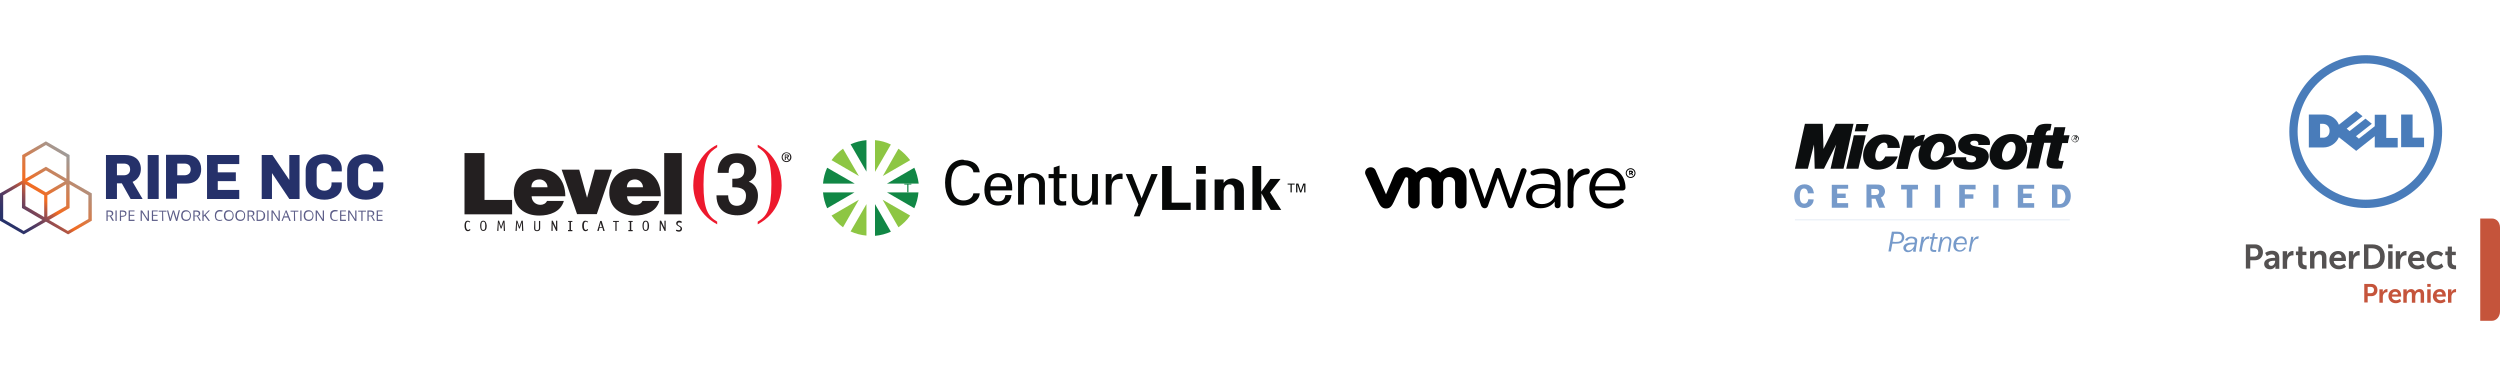 <svg xmlns="http://www.w3.org/2000/svg" xmlns:xlink="http://www.w3.org/1999/xlink" id="Capa_1" x="0px" y="0px" viewBox="0 0 1024 154" style="enable-background:new 0 0 1024 154;" xml:space="preserve"><style type="text/css">	.st0{fill:#25316A;}	.st1{fill:url(#SVGID_1_);}	.st2{fill:#5B5C87;}	.st3{fill:#231F20;}	.st4{fill:#ED192D;}	.st5{fill:#060807;}	.st6{fill:#8DC643;}	.st7{fill:#118745;}	.st8{fill:#497CBA;}	.st9{fill:#C5543B;}	.st10{fill:#545151;}	.st11{fill:#769ACA;}	.st12{fill:none;stroke:#769ACA;stroke-width:7.754546e-02;stroke-miterlimit:2.613;}	.st13{fill:#0C0E0F;}</style><g>	<g>		<g>			<path class="st0" d="M53.5,81.5l-3.6-6.4h-2v6.4h-4.5v-18h7.9c1.8,0,3.2,0.4,4.3,1.2c1.4,1,2.1,2.7,2.1,4.5    c0,2.2-1.1,4.3-3.4,5.3l4.1,7H53.5z M50.7,67h-2.8v4.8h2.8c1.6,0,2.6-0.9,2.6-2.4C53.3,67.7,52.2,67,50.7,67z"></path>			<path class="st0" d="M60.5,81.5v-18H65v18H60.5z"></path>			<path class="st0" d="M76.3,75.2h-3.8v6.2h-4.5v-18h8.1c4,0,6.3,2.4,6.3,5.8C82.5,72.2,80.7,75.2,76.3,75.2z M75.5,67h-2.9v4.8    h2.9c1.5,0,2.6-0.8,2.6-2.4C78.1,67.8,77.1,67,75.5,67z"></path>			<path class="st0" d="M84.8,81.5v-18H98v3.7h-8.8v3.4h7.4v3.6h-7.4v3.6h8.8v3.7H84.8z"></path>			<path class="st0" d="M118.5,81.5l-7.1-10.6h0v10.6h-4.2v-18h4.4l6.9,10.2h0V63.5h4.2v18H118.5z"></path>			<path class="st0" d="M132.9,81.8c-4,0-7.7-2-7.7-6.5v-5.5c0-4.4,3.6-6.6,7.5-6.6c3.5,0,7.3,1.8,7.3,5.9v1.1h-4.2v-0.7    c0-1.9-1.6-2.7-3-2.7c-1.6,0-3.1,0.8-3.1,2.9v5.5c0,1.8,1.3,2.9,3.2,2.9c1.4,0,2.9-0.8,2.9-2.7v-0.7h4.2v1.2    C140.1,80,136.4,81.8,132.9,81.8z"></path>			<path class="st0" d="M149.9,81.8c-4,0-7.7-2-7.7-6.5v-5.5c0-4.4,3.6-6.6,7.5-6.6c3.5,0,7.3,1.8,7.3,5.9v1.1h-4.2v-0.7    c0-1.9-1.6-2.7-3-2.7c-1.6,0-3.1,0.8-3.1,2.9v5.5c0,1.8,1.3,2.9,3.2,2.9c1.4,0,2.9-0.8,2.9-2.7v-0.7h4.2v1.1    C157.1,80,153.3,81.8,149.9,81.8z"></path>		</g>	</g>			<linearGradient id="SVGID_1_" gradientUnits="userSpaceOnUse" x1="4.919" y1="58.726" x2="32.636" y2="86.442" gradientTransform="matrix(1 0 0 -1 0 154.11)">		<stop offset="0" style="stop-color:#25316A"></stop>		<stop offset="6.051821e-02" style="stop-color:#293269"></stop>		<stop offset="0.122" style="stop-color:#343468"></stop>		<stop offset="0.183" style="stop-color:#453764"></stop>		<stop offset="0.245" style="stop-color:#5B3C60"></stop>		<stop offset="0.306" style="stop-color:#764459"></stop>		<stop offset="0.368" style="stop-color:#964D4F"></stop>		<stop offset="0.429" style="stop-color:#BF5A3D"></stop>		<stop offset="0.487" style="stop-color:#F36C21"></stop>		<stop offset="1" style="stop-color:#9C9C9C"></stop>	</linearGradient>	<path class="st1" d="M28.5,74L28.5,74V63.5l-9.7-5.6l-9.7,5.6V74v0L0,79.2v11.2l9.7,5.6l9.1-5.2l9.1,5.2l9.7-5.6V79.2L28.5,74z   M18.8,78.8l-7.7-4.5l7.7-4.5l7.7,4.5L18.8,78.8z M10.4,75.5l7.7,4.5v8.9l-7.7-4.5L10.4,75.5z M19.4,80l7.7-4.5v8.9l-7.7,4.4V80z   M10.4,64.3l8.4-4.9l8.4,4.9v8.9l-8.4-4.9l-8.4,4.9L10.4,64.3z M1.3,89.7V80l7.7-4.5v9.7l8.4,4.9l-7.7,4.5L1.3,89.7z M36.2,89.7  l-8.4,4.9l-7.7-4.5l8.4-4.9v-9.7l7.7,4.5L36.2,89.7z"></path>	<g>		<path class="st2" d="M44.1,88.7v1.8h-0.5v-4.3h1.2c0.5,0,0.9,0.1,1.2,0.3c0.2,0.2,0.4,0.5,0.4,0.9c0,0.6-0.3,0.9-0.9,1.1l1.2,1.9   H46l-1-1.8H44.1z M44.1,88.3h0.7c0.4,0,0.6-0.1,0.8-0.2s0.2-0.4,0.2-0.6c0-0.3-0.1-0.5-0.2-0.6s-0.4-0.2-0.8-0.2h-0.7V88.3z"></path>		<path class="st2" d="M47.3,90.5v-4.3h0.5v4.3H47.3z"></path>		<path class="st2" d="M51.8,87.4c0,0.4-0.2,0.8-0.4,1c-0.3,0.2-0.7,0.4-1.3,0.4h-0.5v1.7h-0.5v-4.3h1.1   C51.2,86.2,51.8,86.6,51.8,87.4z M49.5,88.4H50c0.4,0,0.8-0.1,1-0.2c0.2-0.1,0.3-0.4,0.3-0.7c0-0.3-0.1-0.5-0.3-0.6   c-0.2-0.1-0.5-0.2-0.9-0.2h-0.6L49.5,88.4L49.5,88.4z"></path>		<path class="st2" d="M55.1,90.5h-2.4v-4.3h2.4v0.4h-1.9V88H55v0.4h-1.8V90h1.9V90.5z"></path>		<path class="st2" d="M61,90.5h-0.6l-2.3-3.6h0c0,0.4,0,0.8,0,1.2v2.4h-0.5v-4.3h0.6l2.3,3.6h0c0,0,0-0.2,0-0.5c0-0.3,0-0.5,0-0.6   v-2.5H61V90.5z"></path>		<path class="st2" d="M64.6,90.5h-2.4v-4.3h2.4v0.4h-1.9V88h1.8v0.4h-1.8V90h1.9L64.6,90.5L64.6,90.5z"></path>		<path class="st2" d="M66.9,90.5h-0.5v-3.8H65v-0.4h3.2v0.4h-1.4L66.9,90.5L66.9,90.5z"></path>		<path class="st2" d="M72.6,90.5h-0.5l-0.9-2.9c0-0.1-0.1-0.3-0.1-0.5c0-0.2-0.1-0.3-0.1-0.4c0,0.3-0.1,0.5-0.2,0.9L70,90.5h-0.5   l-1.1-4.3h0.5l0.7,2.7c0.1,0.4,0.2,0.7,0.2,1c0-0.4,0.1-0.7,0.2-1.1l0.8-2.6h0.5l0.8,2.6c0.1,0.3,0.2,0.7,0.2,1   c0-0.3,0.1-0.6,0.2-1l0.7-2.7h0.5L72.6,90.5z"></path>		<path class="st2" d="M78.2,88.3c0,0.7-0.2,1.2-0.5,1.6c-0.3,0.4-0.8,0.6-1.5,0.6c-0.6,0-1.1-0.2-1.5-0.6c-0.3-0.4-0.5-0.9-0.5-1.6   c0-0.7,0.2-1.2,0.5-1.6c0.3-0.4,0.8-0.6,1.5-0.6c0.6,0,1.1,0.2,1.4,0.6C78,87.1,78.2,87.6,78.2,88.3z M74.8,88.3   c0,0.6,0.1,1,0.4,1.3s0.6,0.4,1.1,0.4c0.5,0,0.8-0.2,1.1-0.4c0.2-0.3,0.4-0.7,0.4-1.3s-0.1-1-0.4-1.3c-0.2-0.3-0.6-0.4-1.1-0.4   s-0.8,0.2-1.1,0.4C74.9,87.3,74.8,87.7,74.8,88.3z"></path>		<path class="st2" d="M79.7,88.7v1.8h-0.5v-4.3h1.2c0.5,0,0.9,0.1,1.2,0.3c0.2,0.2,0.4,0.5,0.4,0.9c0,0.6-0.3,0.9-0.9,1.1l1.2,1.9   h-0.6l-1-1.8H79.7z M79.7,88.3h0.7c0.4,0,0.6-0.1,0.8-0.2c0.2-0.1,0.2-0.4,0.2-0.6c0-0.3-0.1-0.5-0.2-0.6   c-0.2-0.1-0.4-0.2-0.8-0.2h-0.7V88.3z"></path>		<path class="st2" d="M86,90.5h-0.6l-1.6-2.1l-0.4,0.4v1.7h-0.5v-4.3h0.5v2.1l2-2.1h0.6L84.2,88L86,90.5z"></path>		<path class="st2" d="M90,86.6c-0.5,0-0.9,0.2-1.1,0.5s-0.4,0.7-0.4,1.3c0,0.6,0.1,1,0.4,1.3s0.6,0.4,1.1,0.4c0.3,0,0.7,0,1-0.2   v0.4c-0.3,0.1-0.7,0.2-1.1,0.2c-0.6,0-1.1-0.2-1.5-0.6C88.2,89.5,88,89,88,88.3c0-0.4,0.1-0.8,0.2-1.2c0.2-0.3,0.4-0.6,0.7-0.8   c0.3-0.2,0.7-0.3,1.1-0.3c0.4,0,0.9,0.1,1.2,0.2L91,86.7C90.7,86.6,90.4,86.6,90,86.6z"></path>		<path class="st2" d="M95.7,88.3c0,0.7-0.2,1.2-0.5,1.6c-0.3,0.4-0.8,0.6-1.5,0.6c-0.6,0-1.1-0.2-1.5-0.6c-0.3-0.4-0.5-0.9-0.5-1.6   c0-0.7,0.2-1.2,0.5-1.6c0.3-0.4,0.8-0.6,1.5-0.6c0.6,0,1.1,0.2,1.4,0.6C95.5,87.1,95.7,87.6,95.7,88.3z M92.3,88.3   c0,0.6,0.1,1,0.4,1.3s0.6,0.4,1.1,0.4c0.5,0,0.8-0.2,1.1-0.4c0.2-0.3,0.4-0.7,0.4-1.3s-0.1-1-0.4-1.3c-0.2-0.3-0.6-0.4-1.1-0.4   s-0.8,0.2-1.1,0.4C92.4,87.3,92.3,87.7,92.3,88.3z"></path>		<path class="st2" d="M100.4,88.3c0,0.7-0.2,1.2-0.5,1.6c-0.3,0.4-0.8,0.6-1.5,0.6c-0.6,0-1.1-0.2-1.5-0.6   c-0.3-0.4-0.5-0.9-0.5-1.6c0-0.7,0.2-1.2,0.5-1.6c0.3-0.4,0.8-0.6,1.5-0.6c0.6,0,1.1,0.2,1.4,0.6   C100.3,87.1,100.4,87.6,100.4,88.3z M97,88.3c0,0.6,0.1,1,0.4,1.3s0.6,0.4,1.1,0.4s0.8-0.2,1.1-0.4c0.2-0.3,0.4-0.7,0.4-1.3   s-0.1-1-0.4-1.3c-0.2-0.3-0.6-0.4-1.1-0.4c-0.5,0-0.8,0.2-1.1,0.4C97.1,87.3,97,87.7,97,88.3z"></path>		<path class="st2" d="M101.9,88.7v1.8h-0.5v-4.3h1.2c0.5,0,0.9,0.1,1.2,0.3s0.4,0.5,0.4,0.9c0,0.6-0.3,0.9-0.9,1.1l1.2,1.9h-0.6   l-1-1.8H101.9z M101.9,88.3h0.7c0.4,0,0.6-0.1,0.8-0.2c0.2-0.1,0.2-0.4,0.2-0.6c0-0.3-0.1-0.5-0.2-0.6c-0.2-0.1-0.4-0.2-0.8-0.2   h-0.7V88.3z"></path>		<path class="st2" d="M108.6,88.3c0,0.7-0.2,1.3-0.6,1.6c-0.4,0.4-0.9,0.6-1.7,0.6h-1.2v-4.3h1.3c0.7,0,1.2,0.2,1.5,0.6   C108.4,87.1,108.6,87.6,108.6,88.3z M108,88.3c0-0.6-0.1-1-0.4-1.3c-0.3-0.3-0.7-0.4-1.3-0.4h-0.7v3.4h0.6c0.6,0,1-0.2,1.3-0.4   C107.9,89.3,108,88.9,108,88.3z"></path>		<path class="st2" d="M109.5,90.5v-4.3h0.5v4.3H109.5z"></path>		<path class="st2" d="M114.6,90.5H114l-2.3-3.6h0c0,0.4,0,0.8,0,1.2v2.4h-0.5v-4.3h0.6l2.3,3.6h0c0,0,0-0.2,0-0.5   c0-0.3,0-0.5,0-0.6v-2.5h0.5L114.6,90.5L114.6,90.5z"></path>		<path class="st2" d="M118.5,90.5l-0.5-1.4h-1.7l-0.5,1.4h-0.5l1.7-4.3h0.4l1.7,4.3H118.5z M117.8,88.6l-0.5-1.3   c-0.1-0.2-0.1-0.4-0.2-0.6c0,0.2-0.1,0.4-0.2,0.6l-0.5,1.3H117.8z"></path>		<path class="st2" d="M120.9,90.5h-0.5v-3.8h-1.4v-0.4h3.2v0.4h-1.4L120.9,90.5L120.9,90.5z"></path>		<path class="st2" d="M123,90.5v-4.3h0.5v4.3H123z"></path>		<path class="st2" d="M128.4,88.3c0,0.7-0.2,1.2-0.5,1.6c-0.3,0.4-0.8,0.6-1.5,0.6c-0.6,0-1.1-0.2-1.5-0.6   c-0.3-0.4-0.5-0.9-0.5-1.6c0-0.7,0.2-1.2,0.5-1.6c0.3-0.4,0.8-0.6,1.5-0.6c0.6,0,1.1,0.2,1.4,0.6   C128.2,87.1,128.4,87.6,128.4,88.3z M125,88.3c0,0.6,0.1,1,0.4,1.3c0.2,0.3,0.6,0.4,1.1,0.4c0.5,0,0.8-0.2,1.1-0.4   c0.2-0.3,0.4-0.7,0.4-1.3s-0.1-1-0.4-1.3c-0.2-0.3-0.6-0.4-1.1-0.4c-0.5,0-0.8,0.2-1.1,0.4C125.1,87.3,125,87.7,125,88.3z"></path>		<path class="st2" d="M132.7,90.5h-0.6l-2.3-3.6h0c0,0.4,0,0.8,0,1.2v2.4h-0.5v-4.3h0.6l2.3,3.6h0c0,0,0-0.2,0-0.5   c0-0.3,0-0.5,0-0.6v-2.5h0.5L132.7,90.5L132.7,90.5z"></path>		<path class="st2" d="M137.3,86.6c-0.5,0-0.9,0.2-1.1,0.5c-0.3,0.3-0.4,0.7-0.4,1.3c0,0.6,0.1,1,0.4,1.3c0.3,0.3,0.6,0.4,1.1,0.4   c0.3,0,0.7,0,1-0.2v0.4c-0.3,0.1-0.7,0.2-1.1,0.2c-0.6,0-1.1-0.2-1.5-0.6c-0.3-0.4-0.5-0.9-0.5-1.6c0-0.4,0.1-0.8,0.2-1.2   s0.4-0.6,0.7-0.8c0.3-0.2,0.7-0.3,1.1-0.3c0.4,0,0.9,0.1,1.2,0.2l-0.2,0.4C138,86.6,137.6,86.6,137.3,86.6z"></path>		<path class="st2" d="M141.7,90.5h-2.4v-4.3h2.4v0.4h-1.9V88h1.8v0.4h-1.8V90h1.9V90.5z"></path>		<path class="st2" d="M146,90.5h-0.6l-2.3-3.6h0c0,0.4,0,0.8,0,1.2v2.4h-0.5v-4.3h0.6l2.3,3.6h0c0,0,0-0.2,0-0.5c0-0.3,0-0.5,0-0.6   v-2.5h0.5L146,90.5L146,90.5z"></path>		<path class="st2" d="M148.5,90.5H148v-3.8h-1.3v-0.4h3.2v0.4h-1.4L148.5,90.5L148.5,90.5z"></path>		<path class="st2" d="M151,88.7v1.8h-0.5v-4.3h1.2c0.5,0,0.9,0.1,1.2,0.3c0.2,0.2,0.4,0.5,0.4,0.9c0,0.6-0.3,0.9-0.9,1.1l1.2,1.9   H153l-1-1.8H151z M151,88.3h0.7c0.4,0,0.6-0.1,0.8-0.2c0.2-0.1,0.2-0.4,0.2-0.6c0-0.3-0.1-0.5-0.2-0.6c-0.2-0.1-0.4-0.2-0.8-0.2   H151V88.3z"></path>		<path class="st2" d="M156.7,90.5h-2.4v-4.3h2.4v0.4h-1.9V88h1.8v0.4h-1.8V90h1.9V90.5z"></path>	</g></g><g id="layer1" transform="translate(-125.642,-207.903)">	<path id="path2430" class="st3" d="M447.8,270.3c-1.1,0-2,0.8-2,2c0,1.1,0.8,2,2,2c1,0,2-0.8,2-2S448.9,270.3,447.8,270.3z   M315.9,270.6v25.1h19.5v-5.9h-11.3v-19.2H315.9z M397.7,270.6v25.1h7.2v-25.1H397.7z M447.8,270.6c0.9,0,1.5,0.7,1.5,1.6  c0,1-0.7,1.7-1.5,1.7c-1,0-1.6-0.8-1.6-1.7C446.3,271.3,447,270.6,447.8,270.6z M427.8,270.7c-5.6,0-8.2,3.3-8.2,8h4.5  c0-0.9,0-4.1,3.3-4.1c2.7,0,3.1,2.3,3.1,3.2c0,3.2-2.7,3.3-4.1,3.3h-0.8v3.5c2.3,0,5.6,0.1,5.6,3.5c0,2.7-1.7,4.1-3.7,4.1  c-3.3,0-3.6-3-3.6-4.3l0,0h-4.8c0,7.7,6.3,8.2,8.6,8.2c5,0,8.4-3.3,8.4-8c0-4.2-2.9-5.5-3.7-5.7v-0.1c1.4-0.6,3-2.2,3-4.7  C435.4,272.4,431.1,270.7,427.8,270.7z M447.1,271.2v2.2h0.4v-1h0.3l0.6,1h0.4l-0.6-1c0.3,0,0.6-0.2,0.6-0.6c0-0.4-0.3-0.6-0.8-0.6  H447.1z M447.4,271.5h0.4c0.2,0,0.5,0,0.5,0.3c0,0.3-0.2,0.3-0.5,0.3h-0.4V271.5z M346.4,277c-5.8,0-10.3,3.8-10.3,9.8  c0,6.1,4.5,9.4,10.4,9.4c4.3,0,8.8-1.5,10.1-6h-6.9c-0.5,1.1-1.6,1.6-2.7,1.6c-1.9,0-3.6-1.4-3.6-3.5h13.8  C357.2,281.6,353.2,277,346.4,277z M385.5,277c-5.8,0-10.3,3.8-10.3,9.8c0,6.1,4.5,9.4,10.4,9.4c4.3,0,8.9-1.5,10.1-6h-6.9  c-0.5,1.1-1.6,1.6-2.7,1.6c-1.9,0-3.6-1.4-3.6-3.5h13.8C396.4,281.6,392.3,277,385.5,277z M355.7,277.4l6.3,18.2h8.1l6.2-18.2h-7  l-3.2,11.5l-3.2-11.5H355.7z M346.7,281.4c1.7,0,3.2,1.5,3.2,3.2h-6.6C343.3,282.6,344.5,281.4,346.7,281.4z M385.8,281.4  c1.7,0,3.2,1.5,3.2,3.2h-6.6C382.5,282.6,383.7,281.4,385.8,281.4z M317.2,298.3c-1,0-1.3,1-1.3,2.1c0,1.2,0.4,2.2,1.4,2.2  c0.5,0,1-0.4,1-0.5c0,0,0,0,0-0.1l-0.1-0.2c0,0,0-0.1-0.1-0.1c0,0-0.4,0.4-0.7,0.4c-0.6,0-0.9-0.7-0.9-1.8c0-1,0.2-1.6,0.8-1.6  c0.3,0,0.7,0.3,0.7,0.3c0,0,0,0,0.1,0l0.1-0.2c0,0,0-0.1,0-0.1C318.2,298.7,317.8,298.3,317.2,298.3z M323.6,298.3  c-1,0-1.3,0.9-1.3,2.1c0,1.3,0.4,2.1,1.3,2.1c1,0,1.4-0.8,1.4-2.1C324.9,299.2,324.5,298.3,323.6,298.3z M365.4,298.3  c-1,0-1.3,1-1.3,2.1c0,1.2,0.4,2.2,1.4,2.2c0.5,0,1-0.4,1-0.5c0,0,0,0,0-0.1l-0.1-0.2c0,0,0-0.1-0.1-0.1c0,0-0.4,0.4-0.7,0.4  c-0.6,0-0.8-0.7-0.8-1.8c0-1,0.2-1.6,0.8-1.6c0.3,0,0.7,0.3,0.7,0.3c0,0,0,0,0.1,0l0.1-0.2c0,0,0-0.1,0-0.1  C366.4,298.7,365.9,298.3,365.4,298.3z M390.1,298.3c-1,0-1.3,0.9-1.3,2.1c0,1.3,0.4,2.1,1.3,2.1c1,0,1.4-0.8,1.4-2.1  C391.5,299.2,391.1,298.3,390.1,298.3z M403.8,298.3c-0.6,0-1.2,0.4-1.2,1.1c0,1.2,1.8,1.1,1.8,2.1c0,0.4-0.3,0.7-0.7,0.7  c-0.4,0-0.8-0.2-0.9-0.2c0,0,0,0-0.1,0c0,0-0.1,0-0.1,0.1l-0.1,0.2c0,0,0,0.1,0,0.1c0,0,0,0.1,0.1,0.1c0.1,0,0.5,0.3,1.1,0.3  c0.7,0,1.3-0.4,1.3-1.2c0-0.4-0.2-0.7-0.5-0.9c-0.5-0.4-1.3-0.5-1.3-1.1c0-0.4,0.3-0.6,0.6-0.6c0.3,0,0.7,0.1,0.8,0.2  c0,0,0,0,0.1,0c0,0,0,0,0.1-0.1l0.1-0.2c0,0,0-0.1,0-0.1s0,0,0-0.1C404.7,298.5,404.3,298.3,403.8,298.3z M329.6,298.4  C329.5,298.4,329.5,298.4,329.6,298.4l-0.3,4c0,0,0,0.1,0.1,0.1h0.3c0,0,0.1,0,0.1-0.1l0.1-3.1c0-0.1,0-0.3,0-0.4h0  c0,0.1,0,0.3,0.1,0.4l0.7,2.1c0,0.1,0,0.1,0.1,0.1h0.2c0.1,0,0,0,0.1-0.1l0.7-2.1c0-0.1,0.1-0.3,0.1-0.4h0c0,0.1,0,0.3,0,0.4  l0.1,3.1c0,0,0,0.1,0.1,0.1h0.3c0,0,0.1,0,0.1-0.1l-0.2-4c0,0,0-0.1-0.1-0.1h-0.4c0,0,0,0-0.1,0.1l-0.7,2.1c0,0.1,0,0.2-0.1,0.4h0  c0-0.1,0-0.3-0.1-0.4l-0.7-2.1c0,0,0-0.1-0.1-0.1H329.6z M337.1,298.4C337.1,298.4,337.1,298.4,337.1,298.4l-0.3,4  c0,0,0,0.1,0.1,0.1h0.3c0,0,0.1,0,0.1-0.1l0.1-3.1c0-0.1,0-0.3,0-0.4c0,0.1,0,0.3,0.1,0.4l0.7,2.1c0,0.1,0,0.1,0.1,0.1h0.2  c0.1,0,0.1,0,0.1-0.1l0.7-2.1c0-0.1,0.1-0.3,0.1-0.4h0c0,0.1,0,0.3,0,0.4l0.1,3.1c0,0,0,0.1,0.1,0.1h0.3c0,0,0.1,0,0.1-0.1l-0.2-4  c0,0,0-0.1-0.1-0.1h-0.4c0,0-0.1,0-0.1,0.1l-0.7,2.1c0,0.1,0,0.2-0.1,0.4h0c0-0.1,0-0.3-0.1-0.4l-0.7-2.1c0,0,0-0.1-0.1-0.1H337.1z   M344.5,298.4C344.5,298.4,344.4,298.4,344.5,298.4l-0.1,3c0,0.7,0.3,1.2,1.2,1.2c0.9,0,1.3-0.5,1.3-1.2v-2.9c0,0,0-0.1-0.1-0.1  h-0.3c0,0-0.1,0-0.1,0.1v2.9c0,0.5-0.3,0.8-0.8,0.8c-0.6,0-0.7-0.3-0.7-0.8v-2.9c0,0,0-0.1-0.1-0.1H344.5z M351.6,298.4  C351.6,298.4,351.6,298.4,351.6,298.4l-0.1,4c0,0,0,0.1,0.1,0.1h0.3c0,0,0.1,0,0.1-0.1v-2.9c0-0.1,0-0.3-0.1-0.5h0  c0,0.2,0.1,0.4,0.1,0.5l1.4,2.9c0,0,0,0.1,0.1,0.1h0.3c0,0,0.1,0,0.1-0.1v-4c0,0,0-0.1-0.1-0.1h-0.3c0,0-0.1,0-0.1,0.1v2.9  c0,0.1,0,0.2,0.1,0.4c-0.1-0.2-0.1-0.3-0.1-0.5l-1.3-2.8c0,0,0-0.1-0.1-0.1H351.6z M358.4,298.4  C358.3,298.4,358.3,298.4,358.4,298.4l-0.1,0.3c0,0,0,0.1,0.1,0.1h0.5v3.3h-0.5c0,0-0.1,0-0.1,0.1v0.3c0,0,0,0.1,0.1,0.1h1.6  c0,0,0.1,0,0.1-0.1v-0.3c0,0,0-0.1-0.1-0.1h-0.5v-3.3h0.5c0,0,0.1,0,0.1-0.1v-0.2c0,0,0-0.1-0.1-0.1H358.4z M371.5,298.4  C371.5,298.4,371.5,298.4,371.5,298.4l-1.2,4c0,0,0,0.1,0,0.1c0,0,0,0,0.1,0h0.4c0.1,0,0.1,0,0.1-0.1l0.3-1.2h1.2l0.3,1.2  c0,0,0,0.1,0.1,0.1h0.4c0.1,0,0.1,0,0.1,0c0,0,0-0.1,0-0.1l-1.2-3.9c0-0.1,0-0.1-0.1-0.1H371.5  C371.6,298.4,371.5,298.4,371.5,298.4z M376.8,298.4C376.7,298.4,376.7,298.4,376.8,298.4l-0.1,0.3c0,0,0,0.1,0.1,0.1h0.9v3.6  c0,0,0,0.1,0.1,0.1h0.3c0,0,0.1,0,0.1-0.1v-3.6h0.8c0,0,0.1,0,0.1-0.1l0.1-0.2c0,0,0-0.1,0-0.1c0,0,0,0-0.1,0H376.8z M383.1,298.4  C383,298.4,383,298.4,383.1,298.4l-0.1,0.3c0,0,0,0.1,0.1,0.1h0.5v3.3h-0.5c0,0-0.1,0-0.1,0.1v0.3c0,0,0,0.1,0.1,0.1h1.6  c0,0,0.1,0,0.1-0.1v-0.3c0,0,0-0.1-0.1-0.1h-0.5v-3.3h0.5c0,0,0.1,0,0.1-0.1v-0.2c0,0,0-0.1-0.1-0.1H383.1z M395.9,298.4  C395.9,298.4,395.9,298.4,395.9,298.4l-0.1,4c0,0,0,0.1,0.1,0.1h0.3c0,0,0.1,0,0.1-0.1v-2.9c0-0.1,0-0.3-0.1-0.5h0  c0,0.2,0.1,0.4,0.2,0.5l1.4,2.9c0,0,0,0.1,0.1,0.1h0.3c0,0,0.1,0,0.1-0.1v-4c0,0,0-0.1-0.1-0.1h-0.3c0,0-0.1,0-0.1,0.1v2.9  c0,0.1,0,0.2,0.1,0.4h0c-0.1-0.2-0.1-0.3-0.1-0.5l-1.3-2.8c0,0,0-0.1-0.1-0.1H395.9z M323.6,298.7c0.7,0,0.8,0.7,0.8,1.7  c0,1-0.1,1.7-0.8,1.7c-0.7,0-0.8-0.7-0.8-1.7C322.8,299.4,322.9,298.7,323.6,298.7z M390.1,298.7c0.7,0,0.8,0.7,0.8,1.7  c0,1-0.1,1.7-0.8,1.7c-0.7,0-0.8-0.7-0.8-1.7C389.3,299.4,389.5,298.7,390.1,298.7z M371.7,299L371.7,299c0,0.2,0.1,0.4,0.1,0.6  l0.4,1.3h-1l0.4-1.3C371.6,299.4,371.7,299.1,371.7,299z"></path>	<path id="path2468" class="st4" d="M419.4,267.2c-2.1,0.9-9.8,5.6-9.8,16.7c0,3.1,1,11.2,9.8,15.9v-1.1c-3.7-2.2-5.6-4.9-5.6-15.2  c0-11.5,2.4-13.2,5.6-15.3V267.2z M436,267.2v1c3.1,2.1,5.6,3.8,5.6,15.3c0,10.3-1.9,13-5.6,15.2v1.1c8.8-4.7,9.8-12.8,9.8-15.9  C445.8,272.9,438.1,268.2,436,267.2z"></path></g><g>	<polygon class="st5" points="527.4,75.6 527.4,75.2 530.3,75.2 530.3,75.6 529.1,75.6 529.1,78.8 528.6,78.8 528.6,75.6  "></polygon>	<polygon class="st5" points="534.2,75.5 533,78.8 532.5,78.8 531.4,75.5 531.4,75.5 531.4,78.8 530.9,78.8 530.9,75.2 531.8,75.2   532.8,78.2 532.8,78.2 533.8,75.2 534.7,75.2 534.7,78.8 534.2,78.8 534.2,75.5  "></polygon>	<path id="polygon3581" class="st5" d="M476,68v18h11.7v-3h-7.8V68H476z M489.9,68v3.2h4V68H489.9z M513,68v18h3.7v-6.8l0,0l3.8,6.8  h4.3l-4.6-7.2l4.3-5.5h-4.2l-3.7,5.2l0,0V68H513L513,68z M505,73.1c-1.9,0-3.1,0.8-3.8,1.9l0-0.1v-1.4h-3.7V86h3.7v-7.6  c0.1-1.8,1.1-2.9,2.3-2.9c1.8,0,2.2,1.5,2.2,2.9V86h3.8v-8.1c0-0.4-0.1-1.2-0.3-2C508.7,74,506.3,73.1,505,73.1L505,73.1z   M490,73.5V86h3.8V73.5H490z"></path>	<path id="path3590" class="st5" d="M394,65.4c-5.2,0.4-6.9,5.2-6.9,9.4c0,5,2.1,9.4,7.4,9.4c3.5,0,6.6-2,6.8-5h-2.6  c-0.3,1.9-2.1,2.9-4,2.9c-3.9,0-5.1-3.5-5.1-7.2c0-3.2,0.8-7.2,5.3-7.2c1.8,0,3.7,1.1,3.8,2.9h2.6c-0.3-3.2-2.8-4.9-6.3-5  C394.7,65.4,394.3,65.4,394,65.4z M434,67.8l-2.4,0.8v2.7h-2.1V73h2.1v7.9c0,1.7,0.1,1.7,0.5,2.3c0.4,0.6,1.1,0.8,1.4,0.9  c0.6,0.1,1,0.1,1.6,0.1c0.5,0,1.1-0.1,1.6-0.1v-1.8c-0.4,0.1-0.8,0.2-1.2,0.2c-0.9,0-1.6-0.4-1.6-1.3V73h2.9v-1.7H434V67.8z   M409,70.9c-4,0-5.8,3.1-5.8,6.8c0,3.7,1.6,6.5,5.6,6.5c3,0,5.2-1.4,5.5-4.3h-2.5c-0.3,1.8-1.2,2.6-3,2.6c-2.4,0-3.3-2.3-3.1-4.5  h8.9v-1.2C414.6,73.4,412.8,71,409,70.9z M423.2,70.9c-1.2,0-3,0.7-3.8,2.2h0v-1.8H417v12.5h2.4V77c0-2.4,0.6-3,1-3.4  c1-1,2.3-0.9,2.3-0.9c2,0,2.9,1.1,2.9,3.2v7.9h2.4v-8.7C427.9,71.1,424,70.9,423.2,70.9z M459,71.1c-1.7,0-3.3,0.9-3.7,2.6h0v-2.4  h-2.4v12.5h2.4v-6.2c0-2.7,0.5-4.2,3.5-4.3c0.3,0,0.7,0,1,0.1v-2.2C459.5,71.1,459.3,71.1,459,71.1z M439,71.3v8.4  c0,2.5,1.5,4.5,4.1,4.5c1.7,0,3.3-0.6,4.3-2.2h0v1.8h2.3V71.3h-2.4v6.4c0,0.3,0,1.8-0.5,3c-0.5,1.3-1.8,1.8-2.8,1.8  c-2.3,0-2.8-1.6-2.8-3.8v-7.4H439z M461.1,71.3l5.2,12.5l-1.9,4.8h2.4l7.4-17.3h-2.6l-4,9.9l-3.9-9.9H461.1z M408.9,72.6  c2.3,0,3.3,1.6,3.2,3.7h-6.4C405.7,74.3,406.9,72.6,408.9,72.6z"></path>	<path id="path3606" class="st6" d="M358.4,57.4v13l6.5-11.2C362.9,58.2,360.7,57.6,358.4,57.4z M345.3,60.9  c-1.8,1.3-3.4,2.9-4.7,4.7l11.2,6.5L345.3,60.9z M368,60.9l-6.4,11.2l11.2-6.5C371.4,63.8,369.8,62.2,368,60.9z M351.8,81.8  l-11.2,6.5c1.3,1.8,2.9,3.5,4.7,4.8L351.8,81.8z M361.5,81.8l6.5,11.3c1.8-1.3,3.5-2.9,4.8-4.8L361.5,81.8z M354.9,83.6l-6.5,11.2  c2,0.9,4.2,1.5,6.5,1.7V83.6z"></path>	<path id="path3618" class="st7" d="M354.9,57.4c-2.3,0.2-4.5,0.8-6.5,1.7l6.5,11.2V57.4z M338.8,68.7c-0.9,2-1.5,4.2-1.7,6.5h13  L338.8,68.7z M374.5,68.7l-11.2,6.5h13C376,72.9,375.4,70.7,374.5,68.7z M337.1,78.8c0.2,2.3,0.8,4.5,1.7,6.5l11.2-6.5H337.1z   M363.3,78.8l11.2,6.5c0.9-2,1.5-4.2,1.7-6.5H363.3z M358.4,83.6v13c2.3-0.2,4.5-0.8,6.5-1.7L358.4,83.6z"></path>	<polygon id="polygon3631" class="st7" points="370.4,75.6 370.4,75.2 373.3,75.2 373.3,75.6 372.1,75.6 372.1,78.8 371.6,78.8   371.6,75.6  "></polygon></g><g>	<path class="st8" d="M988.2,56.4h4.7v3.9h-9.4V46.9h4.7V56.4z M972.8,55.7l-7.7,6.1l-7.1-5.6c-1,2.4-3.5,4.2-6.3,4.2h-6V46.9h6  c3.2,0,5.5,2,6.3,4.2l7.1-5.6l2.6,2.1l-6.5,5.1l1.2,1l6.5-5.1l2.6,2.1l-6.5,5.1l1.2,1l6.5-5.1v-4.7h4.7v9.5h4.7v3.9h-9.4V55.7z   M954.2,53.6c0-1.8-1.2-2.9-2.9-2.9h-1v5.7h1C952.8,56.5,954.2,55.6,954.2,53.6"></path>	<path class="st8" d="M969,22.6c-17.3,0-31.3,14-31.3,31.3c0,17.3,14,31.3,31.3,31.3c17.3,0,31.3-14,31.3-31.3  C1000.3,36.6,986.3,22.6,969,22.6 M969,81.8c-15.4,0-27.9-12.5-27.9-27.9c0-15.4,12.5-27.9,27.9-27.9c15.4,0,27.9,12.5,27.9,27.9  C996.9,69.3,984.4,81.8,969,81.8"></path>	<path class="st9" d="M968.4,116.3h3c1.4,0,2.4,1,2.4,2.5c0,1.5-1,2.5-2.4,2.5h-1.6v2.6h-1.4V116.3z M971.1,120.1  c0.8,0,1.3-0.5,1.3-1.3c0-0.8-0.5-1.3-1.3-1.3h-1.3v2.6H971.1z"></path>	<path class="st9" d="M974.7,118.5h1.3v0.9c0,0.2,0,0.4,0,0.4h0c0.2-0.8,0.9-1.4,1.7-1.4c0.1,0,0.2,0,0.2,0v1.3c0,0-0.1,0-0.3,0  c-0.6,0-1.2,0.3-1.5,1.2c-0.1,0.3-0.1,0.6-0.1,0.9v2.2h-1.4V118.5z"></path>	<path class="st9" d="M981.1,118.4c1.6,0,2.4,1.2,2.4,2.6c0,0.2,0,0.5,0,0.5h-3.8c0.1,1,0.8,1.5,1.7,1.5c0.9,0,1.6-0.6,1.6-0.6  l0.5,1c0,0-0.8,0.8-2.2,0.8c-1.8,0-3-1.3-3-2.9C978.3,119.5,979.5,118.4,981.1,118.4 M982.2,120.6c0-0.7-0.5-1.1-1.1-1.1  c-0.7,0-1.2,0.4-1.3,1.1H982.2z"></path>	<path class="st9" d="M984.5,118.5h1.3v0.6c0,0.2,0,0.4,0,0.4h0c0.3-0.5,0.9-1.1,1.8-1.1c0.8,0,1.4,0.4,1.6,1.1h0  c0.3-0.6,1-1.1,1.9-1.1c1.1,0,1.8,0.7,1.8,2.1v3.5h-1.4v-3.3c0-0.6-0.1-1.1-0.8-1.1c-0.7,0-1.2,0.6-1.3,1.3  c-0.1,0.2-0.1,0.5-0.1,0.7v2.4h-1.4v-3.3c0-0.6-0.1-1.1-0.7-1.1c-0.7,0-1.2,0.6-1.3,1.3c-0.1,0.2-0.1,0.5-0.1,0.7v2.4h-1.4V118.5z"></path>	<path class="st9" d="M994.2,116.3h1.4v1.2h-1.4V116.3z M994.2,118.5h1.4v5.5h-1.4V118.5z"></path>	<path class="st9" d="M999.4,118.4c1.6,0,2.4,1.2,2.4,2.6c0,0.2,0,0.5,0,0.5H998c0.1,1,0.8,1.5,1.6,1.5c0.9,0,1.6-0.6,1.6-0.6l0.5,1  c0,0-0.8,0.8-2.2,0.8c-1.8,0-3-1.3-3-2.9C996.6,119.5,997.7,118.4,999.4,118.4 M1000.4,120.6c0-0.7-0.5-1.1-1.1-1.1  c-0.7,0-1.2,0.4-1.3,1.1H1000.4z"></path>	<path class="st9" d="M1002.8,118.5h1.3v0.9c0,0.2,0,0.4,0,0.4h0c0.2-0.8,0.9-1.4,1.7-1.4c0.1,0,0.2,0,0.2,0v1.3c0,0-0.1,0-0.3,0  c-0.6,0-1.2,0.3-1.5,1.2c-0.1,0.3-0.1,0.6-0.1,0.9v2.2h-1.4V118.5z"></path>	<path class="st9" d="M1015.9,89.5h4.8c1.8,0,3.3,1.5,3.3,3.7v34.4c0,2.1-1.5,3.8-3.3,3.8h-4.8V89.5z"></path>	<path class="st10" d="M919.8,100.1h3.9c1.9,0,3.2,1.3,3.2,3.2c0,1.9-1.3,3.3-3.2,3.3h-2v3.4h-1.8V100.1z M923.3,105.1  c1.1,0,1.7-0.7,1.7-1.7c0-1-0.6-1.7-1.6-1.7h-1.7v3.4H923.3z"></path>	<path class="st10" d="M931.7,105.6h0.2v-0.1c0-0.9-0.6-1.3-1.4-1.3c-1,0-2,0.7-2,0.7l-0.7-1.3c0,0,1.1-0.9,2.8-0.9c1.9,0,3,1,3,2.9  v4.5H932v-0.6c0-0.3,0-0.5,0-0.5h0c0,0-0.5,1.3-2.2,1.3c-1.3,0-2.4-0.8-2.4-2.2C927.4,105.8,930.5,105.6,931.7,105.6 M930.3,108.9  c0.9,0,1.6-1,1.6-1.9v-0.2h-0.3c-0.9,0-2.4,0.1-2.4,1.1C929.2,108.4,929.6,108.9,930.3,108.9"></path>	<path class="st10" d="M935.1,102.9h1.7v1.2c0,0.3,0,0.5,0,0.5h0c0.3-1,1.2-1.8,2.3-1.8c0.2,0,0.3,0,0.3,0v1.8c0,0-0.2,0-0.4,0  c-0.8,0-1.6,0.4-2,1.5c-0.1,0.4-0.2,0.7-0.2,1.2v2.8h-1.8V102.9z"></path>	<path class="st10" d="M941.3,104.5h-0.9V103h1V101h1.7v2.1h1.6v1.4h-1.6v2.8c0,1.2,0.9,1.4,1.4,1.4c0.2,0,0.3,0,0.3,0v1.6  c0,0-0.2,0-0.5,0c-1,0-3-0.3-3-2.7V104.5z"></path>	<path class="st10" d="M946.2,102.9h1.7v0.8c0,0.3,0,0.5,0,0.5h0c0.3-0.6,1.1-1.5,2.5-1.5c1.6,0,2.5,0.8,2.5,2.7v4.6h-1.8v-4.3  c0-0.9-0.2-1.5-1.1-1.5c-1,0-1.7,0.6-1.9,1.5c-0.1,0.3-0.1,0.6-0.1,1v3.3h-1.8V102.9z"></path>	<path class="st10" d="M957.7,102.8c2.1,0,3.2,1.5,3.2,3.4c0,0.2,0,0.7,0,0.7h-5c0.1,1.3,1.1,1.9,2.2,1.9c1.2,0,2.1-0.8,2.1-0.8  l0.7,1.3c0,0-1.1,1-2.9,1c-2.4,0-3.9-1.7-3.9-3.8C954.1,104.3,955.6,102.8,957.7,102.8 M959.1,105.6c0-1-0.6-1.5-1.4-1.5  c-0.9,0-1.5,0.6-1.7,1.5H959.1z"></path>	<path class="st10" d="M962.2,102.9h1.7v1.2c0,0.3,0,0.5,0,0.5h0c0.3-1,1.2-1.8,2.3-1.8c0.2,0,0.3,0,0.3,0v1.8c0,0-0.2,0-0.4,0  c-0.8,0-1.6,0.4-2,1.5c-0.1,0.4-0.2,0.7-0.2,1.2v2.8h-1.8V102.9z"></path>	<path class="st10" d="M968.3,100.1h3.4c3.1,0,5.1,1.8,5.1,5c0,3.2-2,5-5.1,5h-3.4V100.1z M971.6,108.5c2,0,3.3-1.2,3.3-3.4  c0-2.2-1.3-3.4-3.3-3.4h-1.5v6.9H971.6z"></path>	<path class="st10" d="M978.2,100.1h1.8v1.6h-1.8V100.1z M978.2,102.9h1.8v7.2h-1.8V102.9z"></path>	<path class="st10" d="M981.4,102.9h1.7v1.2c0,0.3,0,0.5,0,0.5h0c0.3-1,1.2-1.8,2.3-1.8c0.2,0,0.3,0,0.3,0v1.8c0,0-0.2,0-0.4,0  c-0.8,0-1.6,0.4-2,1.5c-0.1,0.4-0.2,0.7-0.2,1.2v2.8h-1.8V102.9z"></path>	<path class="st10" d="M989.9,102.8c2.1,0,3.2,1.5,3.2,3.4c0,0.2,0,0.7,0,0.7h-5c0.1,1.3,1.1,1.9,2.2,1.9c1.2,0,2.1-0.8,2.1-0.8  l0.7,1.3c0,0-1.1,1-2.9,1c-2.4,0-3.9-1.7-3.9-3.8C986.3,104.3,987.8,102.8,989.9,102.8 M991.3,105.6c0-1-0.6-1.5-1.4-1.5  c-0.9,0-1.6,0.6-1.7,1.5H991.3z"></path>	<path class="st10" d="M997.9,102.8c1.9,0,2.8,1.1,2.8,1.1l-0.8,1.2c0,0-0.7-0.8-1.9-0.8c-1.3,0-2.2,1-2.2,2.2  c0,1.2,0.9,2.3,2.2,2.3c1.2,0,2.1-0.9,2.1-0.9l0.7,1.3c0,0-1,1.2-3,1.2c-2.4,0-3.9-1.7-3.9-3.8C994,104.5,995.6,102.8,997.9,102.8"></path>	<path class="st10" d="M1002.5,104.5h-0.9V103h1V101h1.7v2.1h1.6v1.4h-1.6v2.8c0,1.2,0.9,1.4,1.4,1.4c0.2,0,0.3,0,0.3,0v1.6  c0,0-0.2,0-0.5,0c-1,0-3-0.3-3-2.7V104.5z"></path></g><g>	<path d="M606.7,84.3l-4.8-13.5c-0.1-0.2-0.2-0.4-0.2-0.7c0-0.6,0.5-1.2,1.2-1.2c0.6,0,1,0.4,1.2,1l4,11.6l4.1-11.7  c0.2-0.6,0.6-1,1.2-1h0.2c0.7,0,1.1,0.4,1.2,1l4,11.7l4.1-11.7c0.2-0.5,0.5-0.9,1.2-0.9s1.2,0.5,1.2,1.1c0,0.2-0.1,0.5-0.2,0.7  l-4.9,13.5c-0.2,0.7-0.7,1.1-1.3,1.1h-0.1c-0.6,0-1.1-0.3-1.3-1.1l-4-11.4l-4,11.4c-0.2,0.7-0.7,1.1-1.3,1.1h-0.1  C607.5,85.3,607,84.9,606.7,84.3"></path>	<path d="M642.1,70.2c0-0.7,0.5-1.2,1.2-1.2c0.7,0,1.2,0.5,1.2,1.2v2.7c1.2-2.7,3.8-3.9,5.5-3.9c0.7,0,1.2,0.5,1.2,1.2  c0,0.7-0.4,1.1-1.1,1.2c-3.1,0.3-5.6,2.7-5.6,7.3v5.4c0,0.7-0.5,1.2-1.2,1.2c-0.7,0-1.2-0.5-1.2-1.2L642.1,70.2"></path>	<path d="M658.8,85.4c-4.3,0-7.8-3.3-7.8-8.2v-0.1c0-4.6,3.2-8.2,7.5-8.2c4.6,0,7.3,3.8,7.3,8c0,0.7-0.5,1.1-1.1,1.1h-11.4  c0.3,3.4,2.7,5.4,5.6,5.4c1.9,0,3.4-0.7,4.5-1.8c0.2-0.2,0.4-0.2,0.7-0.2c0.6,0,1,0.5,1,1c0,0.2-0.1,0.6-0.3,0.7  C663.2,84.5,661.5,85.4,658.8,85.4 M663.5,76.3c-0.2-2.9-1.9-5.4-5-5.4c-2.7,0-4.8,2.3-5.1,5.4L663.5,76.3L663.5,76.3z"></path>	<path d="M625.1,80.5L625.1,80.5c0-3.4,2.7-5.2,6.8-5.2c2.1,0,3.5,0.2,4.9,0.7v-0.6c0-2.9-1.7-4.3-4.7-4.3c-1.6,0-2.6,0.2-3.7,0.7  c-0.2,0.1-0.3,0.1-0.4,0.1c-0.6,0-1.1-0.5-1.1-1s0.2-0.8,0.7-1c1.6-0.7,2.7-0.9,4.8-0.9c2.2,0,4,0.6,5.1,1.7  c1.1,1.1,1.7,2.7,1.7,4.6v8.8c0,0.7-0.5,1.2-1.2,1.2c-0.7,0-1.2-0.5-1.2-1.1v-1.6c-1.1,1.5-3,2.7-5.8,2.7  C628.2,85.4,625.1,83.8,625.1,80.5 M636.9,79.3v-1.6c-1.2-0.3-2.7-0.7-4.7-0.7c-3,0-4.6,1.3-4.6,3.3v0.1c0,2,1.8,3.2,4,3.2  C634.5,83.6,636.9,81.8,636.9,79.3"></path>	<path d="M563.5,69.9c-0.5-1.2-1.8-1.7-3-1.2c-1.2,0.5-1.7,1.9-1.1,3l5.1,11c0.8,1.7,1.7,2.7,3.2,2.7c1.7,0,2.4-1,3.2-2.7  c0,0,4.4-9.6,4.5-9.7c0.1-0.1,0.2-0.4,0.7-0.4c0.4,0,0.7,0.3,0.7,0.7v9.4c0,1.4,0.8,2.7,2.3,2.7c1.6,0,2.4-1.2,2.4-2.7v-7.7  c0-1.5,1.1-2.5,2.5-2.5c1.4,0,2.4,1,2.4,2.5v7.7c0,1.4,0.8,2.7,2.3,2.7c1.6,0,2.4-1.2,2.4-2.7v-7.7c0-1.5,1.1-2.5,2.5-2.5  c1.4,0,2.4,1,2.4,2.5v7.7c0,1.4,0.8,2.7,2.3,2.7c1.6,0,2.4-1.2,2.4-2.7v-8.7c0-3.2-2.6-5.5-5.7-5.5c-3.2,0-5.1,2.2-5.1,2.2  c-1.1-1.3-2.5-2.2-4.9-2.2c-2.6,0-4.8,2.2-4.8,2.2c-1-1.3-2.8-2.2-4.2-2.2c-2.2,0-4.1,1-5.1,3.5l-3.2,7.6L563.5,69.9"></path>	<path d="M665.9,70.9L665.9,70.9c0-1.1,0.9-2,2-2c1.1,0,2,0.9,2,2l0,0c0,1.1-0.9,2-2,2C666.8,72.9,665.9,72,665.9,70.9 M669.5,70.9  L669.5,70.9c0-0.9-0.7-1.6-1.6-1.6s-1.6,0.7-1.6,1.6l0,0c0,0.9,0.7,1.6,1.6,1.6S669.5,71.7,669.5,70.9"></path>	<path d="M667.2,70.1c0-0.1,0.1-0.2,0.2-0.2h0.7c0.2,0,0.4,0.1,0.6,0.2c0.1,0.1,0.2,0.2,0.2,0.4l0,0c0,0.3-0.2,0.5-0.4,0.6l0.3,0.3  c0,0.1,0.1,0.1,0.1,0.2c0,0.1-0.1,0.2-0.2,0.2c-0.1,0-0.2-0.1-0.2-0.1l-0.4-0.5h-0.3v0.4c0,0.1-0.1,0.2-0.2,0.2  c-0.1,0-0.2-0.1-0.2-0.2L667.2,70.1L667.2,70.1z M668,70.8c0.2,0,0.3-0.1,0.3-0.2l0,0c0-0.2-0.1-0.2-0.3-0.2h-0.4v0.6L668,70.8  L668,70.8z"></path></g><g>	<path class="st11" d="M743,79.2c-0.2-1.1-0.4-1.7-0.8-2.3c-0.7-0.9-1.7-1.4-3-1.4c-1.4,0-2.4,0.5-3.2,1.4c-0.8,0.9-1.1,2.1-1.1,3.4  c0,3,1.7,4.9,4.2,4.9c1.3,0,2.4-0.6,3.1-1.5c0.4-0.6,0.6-1,0.7-2l-2.2-0.1c-0.2,1.2-0.7,1.8-1.7,1.8c-1.2,0-1.8-0.9-1.8-3  c0-2.1,0.6-3.2,1.7-3.2c0.6,0,1.1,0.3,1.3,0.8c0.2,0.4,0.3,0.6,0.3,1.2L743,79.2L743,79.2z M757,77.5v-1.8h-6.7v9.4h6.7v-1.9h-4.5  v-2.1h3.5v-1.8h-3.5v-2H757L757,77.5z M766.6,81.4h1.6l1.5,3.7h2.5l-1.8-4.2c0.5-0.2,0.7-0.3,0.9-0.6c0.5-0.5,0.8-1.2,0.8-1.9  c0-0.9-0.4-1.7-1-2.2c-0.6-0.5-1.3-0.6-2.5-0.6h-4.1v9.4h2.2L766.6,81.4L766.6,81.4z M766.6,77.4h1.3c0.9,0,1.1,0,1.3,0.3  c0.3,0.2,0.5,0.6,0.5,0.9c0,0.4-0.2,0.9-0.6,1.1c-0.3,0.1-0.5,0.2-1.2,0.2h-1.4V77.4L766.6,77.4z M785.6,75.7h-6.9v1.9h2.3v7.5h2.3  v-7.5h2.3V75.7L785.6,75.7z M792.5,85.1h2.2v-9.4h-2.2V85.1L792.5,85.1z M809.2,77.6v-1.9h-6.7v9.4h2.3v-3.7h3.5v-1.8h-3.5v-2.1  L809.2,77.6L809.2,77.6z M816.4,85.1h2.2v-9.4h-2.2V85.1L816.4,85.1z M833.2,77.5v-1.8h-6.7v9.4h6.7v-1.9h-4.5v-2.1h3.5v-1.8h-3.5  v-2H833.2L833.2,77.5z M840.5,75.7v9.4h3.2c1.5,0,2.5-0.5,3.3-1.4c0.8-0.9,1.2-2.1,1.2-3.4c0-1.4-0.4-2.5-1.2-3.4  c-0.9-1-1.8-1.3-3.6-1.3H840.5z M842.6,77.5h1c0.8,0,1.3,0.3,1.7,0.8c0.4,0.6,0.7,1.4,0.7,2.2c0,0.9-0.3,1.7-0.7,2.3  c-0.4,0.5-1,0.8-1.7,0.8h-0.9V77.5L842.6,77.5z"></path>	<path class="st12" d="M735.2,90.1h112.6"></path>	<path class="st11" d="M775.1,99.8h1.6c1.2,0,1.9-0.2,2.4-0.6c0.6-0.5,0.9-1.3,0.9-2c0-0.8-0.4-1.5-1-1.9c-0.4-0.3-0.9-0.4-1.9-0.4  h-2.2l-1.4,8.1h1L775.1,99.8z M775.2,99l0.6-3.2h1.7c0.4,0,0.8,0.1,1,0.3c0.3,0.2,0.5,0.7,0.5,1.2c0,0.7-0.3,1.3-0.8,1.5  c-0.4,0.2-0.7,0.3-1.9,0.3L775.2,99L775.2,99L775.2,99z M784.7,103.1v-0.3c0-0.2,0-0.6,0.1-1.1c0.5-2.8,0.5-2.9,0.5-3.2  c0-1-1-1.6-2.4-1.6c-1.2,0-2.1,0.5-2.6,1.4l0.9,0.4c0.4-0.8,0.9-1.1,1.7-1.1c0.9,0,1.4,0.4,1.4,1.2c0,0.2,0,0.3-0.1,0.6h-0.9  c-0.9,0-1.6,0-2,0.2c-1.1,0.3-1.7,1-1.7,1.9c0,1,0.8,1.8,1.9,1.8c0.9,0,1.6-0.4,2.3-1.4c-0.1,0.4-0.2,0.6-0.2,0.9  c0,0,0,0.1,0.1,0.3L784.7,103.1L784.7,103.1L784.7,103.1z M784.2,100.1c-0.1,0.6-0.2,0.9-0.5,1.3c-0.5,0.7-1.2,1.2-1.9,1.2  c-0.7,0-1.1-0.4-1.1-1c0-0.5,0.3-0.9,0.9-1.2c0.4-0.2,1-0.3,1.8-0.3C783.7,100,783.8,100.1,784.2,100.1L784.2,100.1z M787.1,103.1  l0.2-1.4c0.2-1.2,0.4-1.8,0.6-2.4c0.5-1,1.1-1.5,1.9-1.5h0.3l0.2-1H790c-1,0-1.5,0.5-2.2,1.8l0.3-1.6h-1l-1,6L787.1,103.1  L787.1,103.1L787.1,103.1z M792.2,97.8h1.4l0.1-0.7h-1.4l0.3-1.6l-0.9,0.1l-0.2,1.5h-1l-0.1,0.7h0.9l-0.5,2.8c-0.2,1-0.2,1-0.2,1.3  c0,0.9,0.6,1.3,1.5,1.3h0.4l0.3,0h0.2l0.1-0.8l-0.2,0c-0.3,0-0.5,0-0.7,0c-0.5,0-0.8-0.3-0.8-0.7c0-0.1,0-0.5,0.1-0.8L792.2,97.8  L792.2,97.8z M798.6,103.1l0.6-3.5c0.1-0.4,0.1-0.8,0.1-1c0-1-0.8-1.7-1.8-1.7c-0.9,0-1.6,0.5-2.1,1.5l0.2-1.3h-0.8l-1,6h0.9  l0.4-2.2c0.2-1.1,0.4-1.7,0.7-2.2c0.4-0.7,1-1.1,1.6-1.1c0.7,0,1.1,0.5,1.1,1.1c0,0.1,0,0.5-0.1,0.9l-0.6,3.5L798.6,103.1  L798.6,103.1L798.6,103.1z M804.6,101.3c-0.6,0.9-1.1,1.2-1.8,1.2c-1,0-1.6-0.8-1.6-1.9c0-0.2,0-0.3,0-0.5h4.4c0-0.3,0-0.5,0-0.7  c0-1.6-0.9-2.6-2.4-2.6c-1.8,0-3.1,1.6-3.1,3.6c0,1.7,1,2.7,2.6,2.7c1.1,0,1.9-0.5,2.6-1.6L804.6,101.3L804.6,101.3z M801.3,99.5  c0.3-1.1,1-1.9,2-1.9c0.9,0,1.5,0.7,1.5,1.6v0.3L801.3,99.5L801.3,99.5L801.3,99.5z M807.2,103.1l0.3-1.4c0.1-1.2,0.4-1.8,0.6-2.4  c0.5-1,1.1-1.5,1.9-1.5h0.3l0.2-1h-0.2c-1,0-1.6,0.5-2.3,1.8l0.3-1.6h-0.9l-1,6L807.2,103.1L807.2,103.1L807.2,103.1z"></path>	<path class="st13" d="M736.9,61.6l-1.7,7.5h5.3l1.9-7.5l0.6-2.4l0.1,2.4l0.2,7.5h3.8l3.8-7.5l1.2-2.4l-0.6,2.4l-1.7,7.5h5.3  l1.7-7.5l0.9-4.2l1.5-6.7h-7.3l-3.2,6.7l-1.8,3.6l-0.1-3.6l-0.2-6.7h-7.3l-1.5,6.7L736.9,61.6L736.9,61.6z M763.8,57.4l0.4-2h-4.9  l-0.4,2l-1,4.2l-1.7,7.5l5,0l1.7-7.5L763.8,57.4L763.8,57.4z M777.3,57.4c-0.8-1.2-2.2-2.2-4.8-2.3c-2.8-0.2-5,0.8-6.6,2.3  c-1.3,1.2-2.1,2.7-2.5,4.2c-1,3.8,0.7,7.8,5.5,7.9c6.8,0.1,8.4-5.4,8.4-5.4h-5.1c-0.1,0.2-0.9,2-2.4,2c-1.9-0.1-2-2.4-1.3-4.5  c0.6-1.7,1.8-3.2,3.2-3.2c1.6-0.1,1.5,2,1.4,2.2h5.1C778.1,60.4,778.2,58.8,777.3,57.4L777.3,57.4z M787.9,57.4l0.6-2.2  c-0.9,0-1.6,0.1-2.3,0.4c-0.9,0.3-1.7,0.8-2.3,1.6l0.4-1.7h-4.4l-0.5,2l-1,4.2l-1.7,7.5h4.7l1.1-4.9c0.3-1.2,0.7-2,1.1-2.7  c1.1-1.7,2.4-1.9,3.2-2c-0.3,0.7-0.6,1.3-0.7,2c-1,3.8,0.7,7.8,5.8,7.9c3.9,0.2,6.8-2,8.1-4.5c-0.2,1.6,0.6,4.5,6.9,4.5  c7.1,0.1,7.7-4.4,7.7-5.4c0-1.2-0.5-2-1.1-2.6c-1.2-1.1-3.2-1.3-5-1.7c-2.2-0.5-1.8-2.2,0.2-2.2c2.1,0,1.6,1.8,1.6,1.8h4.7  c0-0.1,0.3-1.1-0.1-2c-0.4-1.2-1.8-2.5-5.7-2.6c-2.8,0-5.4,0.7-6.6,2.6c-0.3,0.5-0.5,1-0.5,1.6c-0.2,1.1,0.2,2,0.7,2.6  c1.3,1.5,3.9,2,4.8,2.1c2.8,0.5,2,2.8,0,2.8c-3,0-2.2-2.1-2.2-2.1h-9.2l4.1-1.4c0.4-0.2,0.7-0.3,0.7-0.7c0-0.3,0.1-0.5,0.2-0.8  c0.1-1.6-0.2-3-1-4.2c-1-1.4-2.6-2.4-5-2.5c-2.9-0.2-5.2,0.9-6.8,2.5c-0.3,0.3-0.5,0.5-0.7,0.8L787.9,57.4L787.9,57.4z M829.3,57.4  c-1-1.4-2.6-2.4-4.9-2.5c-2.9-0.1-5.2,0.9-6.8,2.5c-1.2,1.2-2,2.7-2.4,4.2c-1,3.8,0.8,7.7,5.9,7.9c5.5,0.3,8.8-4,9.2-7.9  C830.5,60.1,830.1,58.6,829.3,57.4L829.3,57.4z M847.2,57.4l0.5-2h-2.4l0.7-3.3h-4.5l-0.7,3.3h-2.9l0-0.4c0.3-1,0.4-1.6,1.9-1.6  l0.5-2.6c0,0-3.8-0.5-5.4,0.7c-1,0.8-1.4,1.8-1.9,3.8h-2.5l-0.4,2l-0.3,1.2h2.5l-0.7,3l-1.6,7.5h4.9l1.7-7.5l0.7-3h2.7l-0.7,3  l-0.9,3.9c-0.4,1.8,0.2,2.7,0.8,3.1c1.4,0.9,5.3,0.5,5.3,0.5l0.8-3.1c0,0-1.9,0.2-2.1-0.3c-0.1-0.4,0-0.7,0.1-1l0.7-3l0.7-3h2.3  L847.2,57.4L847.2,57.4z M848.8,57.4c-0.1-0.2-0.1-0.4-0.2-0.6c0-0.7,0.6-1.3,1.3-1.3s1.3,0.6,1.3,1.3c0,0.2,0,0.4-0.1,0.6  c-0.3,0.4-0.7,0.7-1.2,0.7C849.5,58.1,849,57.8,848.8,57.4L848.8,57.4z M851.3,57.4c0.1-0.2,0.2-0.4,0.2-0.6c0-0.8-0.7-1.5-1.5-1.5  c-0.9,0-1.5,0.7-1.5,1.5c0,0.2,0,0.4,0.1,0.6c0.3,0.5,0.8,0.9,1.4,0.9C850.6,58.3,851.1,57.9,851.3,57.4z M849.5,57.4l0.2-0.6h0.3  l0.2,0.6l0.1,0.1h0.3l0-0.1l-0.3-0.6c0.3,0,0.5-0.2,0.5-0.5c0-0.3-0.2-0.5-0.5-0.5l-0.6,0.1l-0.4,1.4l0,0.1h0.3L849.5,57.4  L849.5,57.4z M850.4,56.4c0,0.3-0.3,0.3-0.5,0.3h-0.2l0-0.5h0.4C850.3,56.2,850.4,56.2,850.4,56.4z M765.4,50.8h-5l-0.7,3h4.9  L765.4,50.8L765.4,50.8z M791.2,61.6c0.7-2,2.1-3.7,3.6-3.5c1.4,0.2,1.7,1.8,1.5,3.5c-0.4,2.3-2.1,4.9-4.1,4.5  C790.6,65.7,790.5,63.6,791.2,61.6z M820.4,61.6c0.7-2,2.1-3.7,3.6-3.5c1.4,0.2,1.8,1.8,1.5,3.5c-0.4,2.3-2,4.9-4,4.5  C819.9,65.7,819.7,63.6,820.4,61.6z"></path></g></svg>
